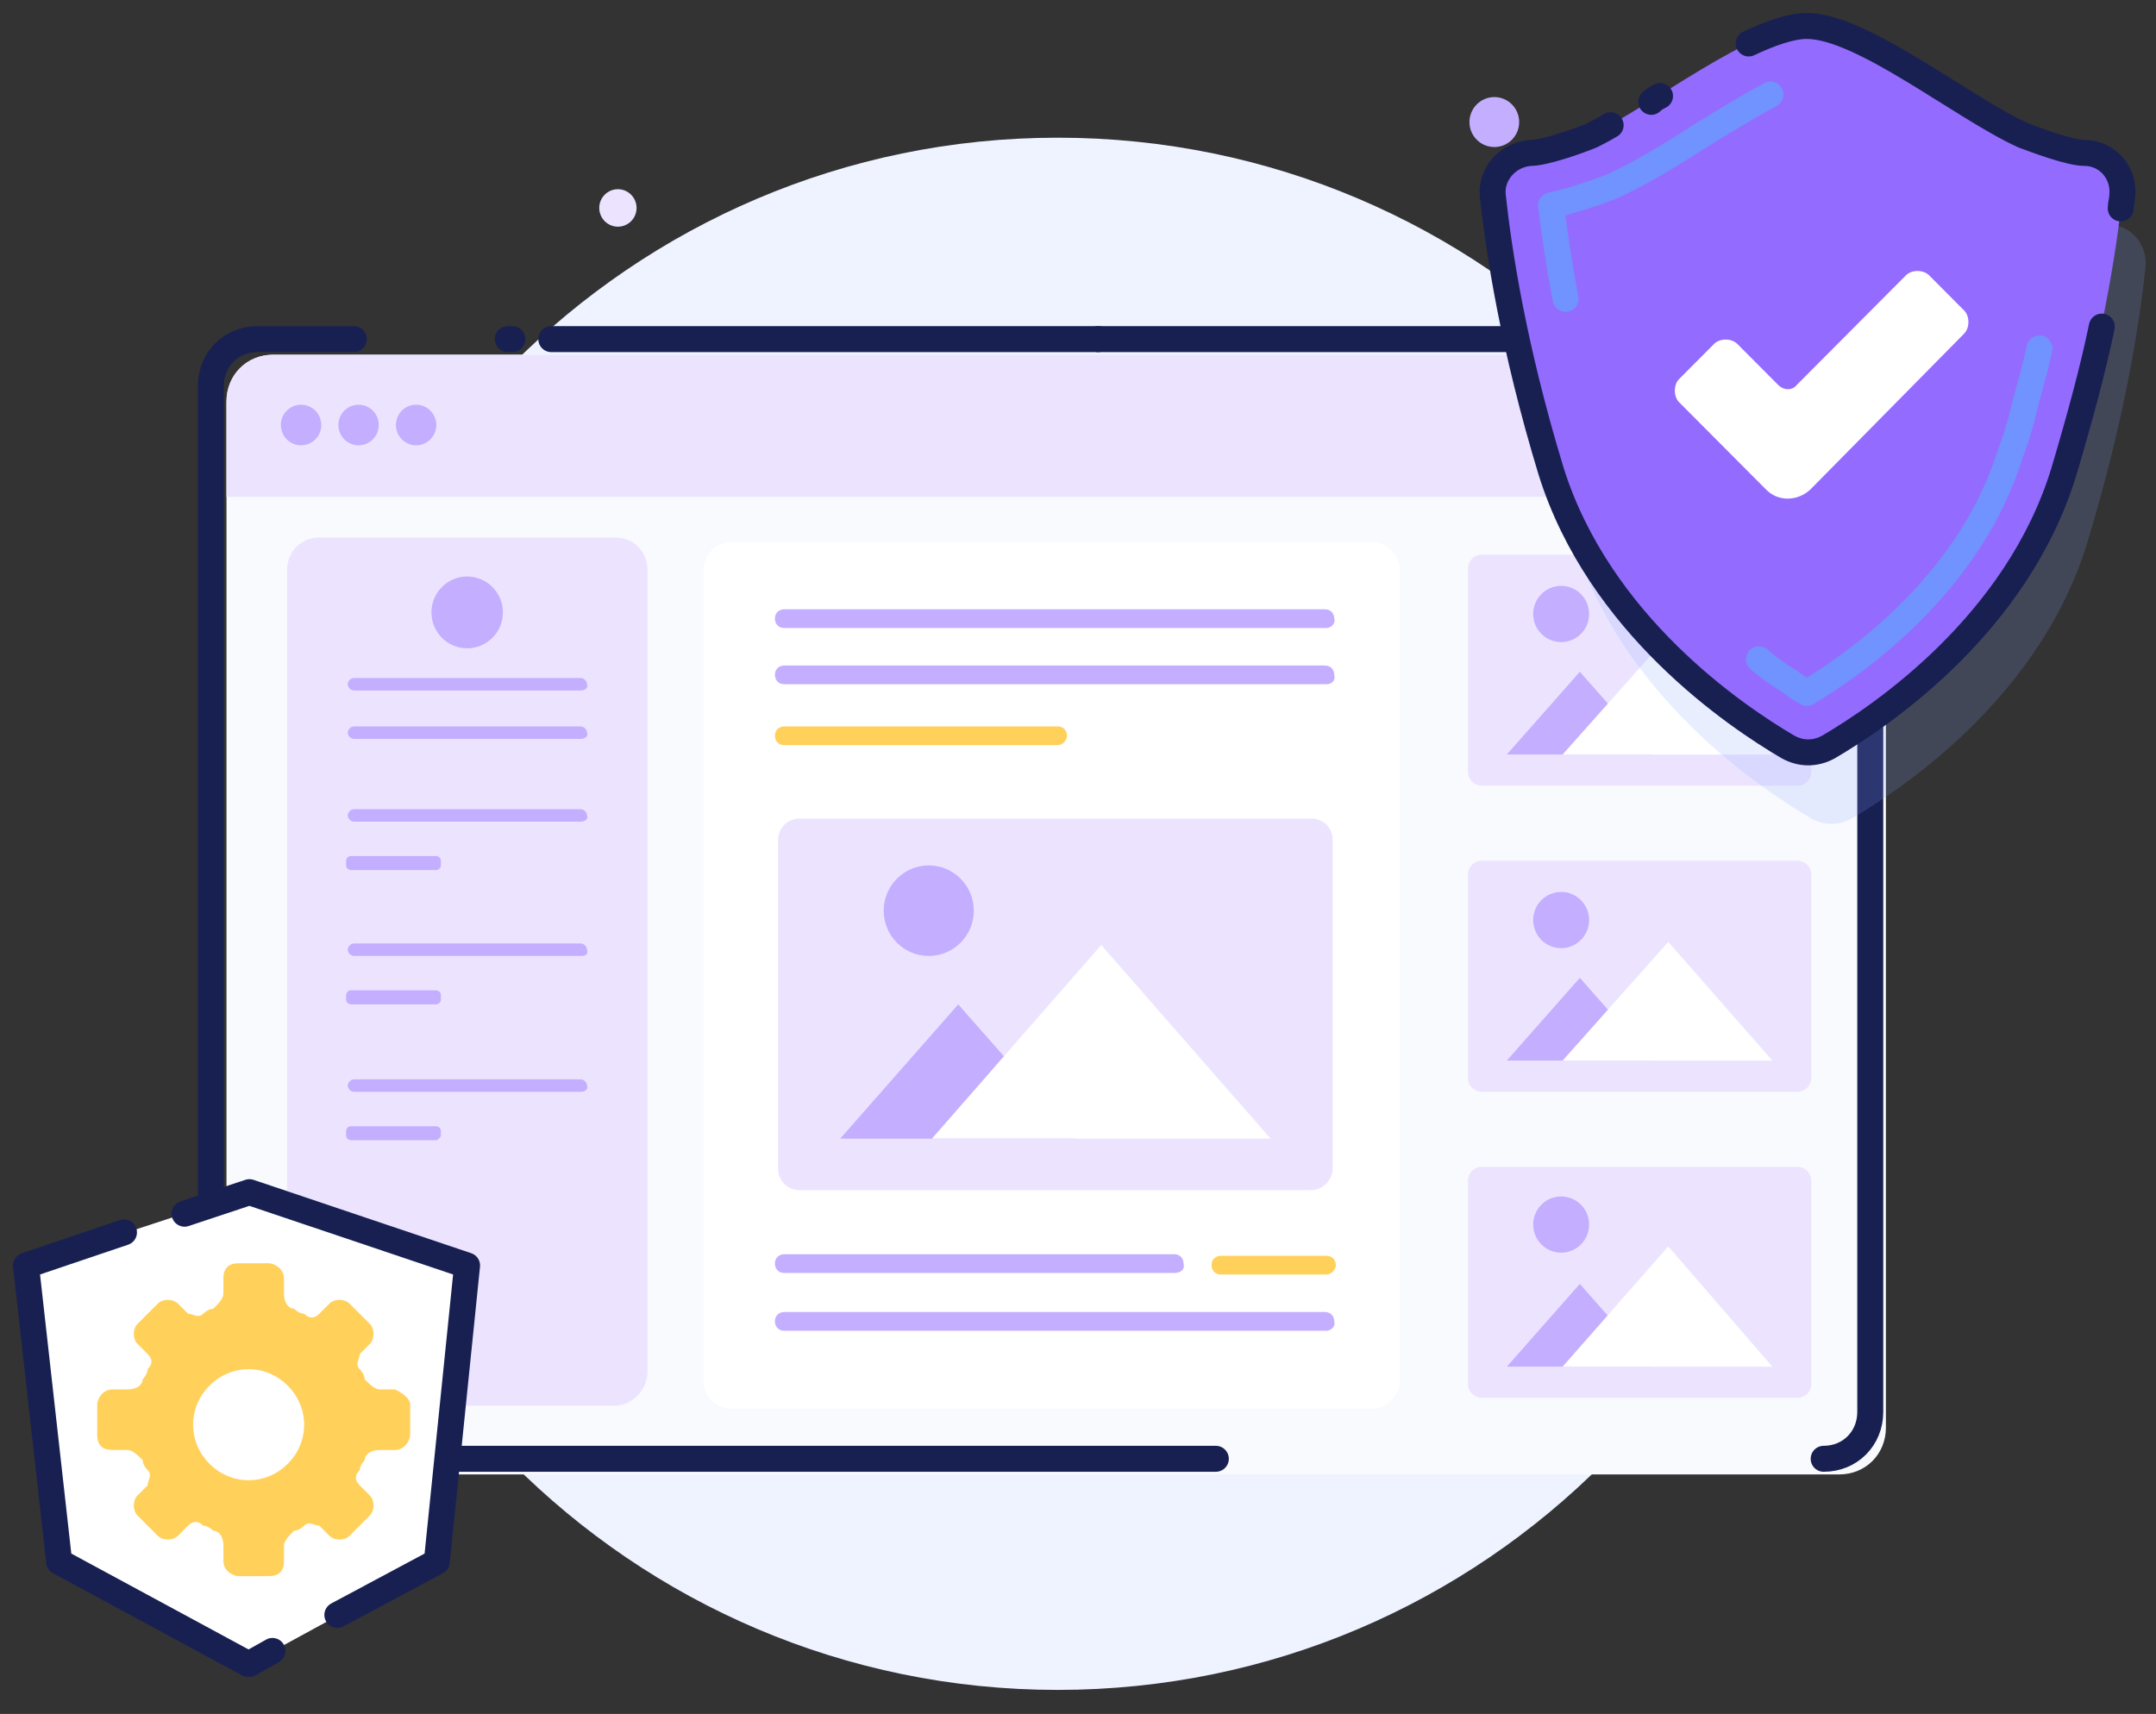 <svg width="83" height="66" viewBox="0 0 83 66" fill="none" xmlns="http://www.w3.org/2000/svg">
<rect x="0" y="0" width="83" height="66" fill="#333333" stroke="none"/>
<path d="M15.602 60.805C16.13 60.805 16.558 60.374 16.558 59.843C16.558 59.312 16.13 58.881 15.602 58.881C15.073 58.881 14.645 59.312 14.645 59.843C14.645 60.374 15.073 60.805 15.602 60.805Z" fill="#ECE4FF"/>
<path d="M23.788 8.729C24.184 8.729 24.506 8.406 24.506 8.008C24.506 7.609 24.184 7.286 23.788 7.286C23.391 7.286 23.07 7.609 23.07 8.008C23.07 8.406 23.391 8.729 23.788 8.729Z" fill="#ECE4FF"/>
<path d="M40.721 65.074C57.139 65.074 70.449 51.694 70.449 35.188C70.449 18.682 57.139 5.302 40.721 5.302C24.302 5.302 10.992 18.682 10.992 35.188C10.992 51.694 24.302 65.074 40.721 65.074Z" fill="#EFF3FF"/>
<path d="M72.602 15.464V54.972C72.602 55.994 71.824 56.776 70.808 56.776H10.513C9.496 56.776 8.719 55.994 8.719 54.972V15.464C8.719 14.442 9.496 13.66 10.513 13.66H70.808C71.824 13.66 72.602 14.442 72.602 15.464Z" fill="#F9FAFE"/>
<path d="M72.602 15.464V19.133H8.719V15.464C8.719 14.442 9.496 13.66 10.513 13.66H70.808C71.824 13.66 72.602 14.442 72.602 15.464Z" fill="#ECE4FF"/>
<path d="M11.59 17.148C12.02 17.148 12.368 16.798 12.368 16.366C12.368 15.934 12.02 15.584 11.59 15.584C11.161 15.584 10.812 15.934 10.812 16.366C10.812 16.798 11.161 17.148 11.59 17.148Z" fill="#C4AEFF"/>
<path d="M13.805 17.148C14.234 17.148 14.582 16.798 14.582 16.366C14.582 15.934 14.234 15.584 13.805 15.584C13.375 15.584 13.027 15.934 13.027 16.366C13.027 16.798 13.375 17.148 13.805 17.148Z" fill="#C4AEFF"/>
<path d="M16.019 17.148C16.449 17.148 16.797 16.798 16.797 16.366C16.797 15.934 16.449 15.584 16.019 15.584C15.59 15.584 15.242 15.934 15.242 16.366C15.242 16.798 15.59 17.148 16.019 17.148Z" fill="#C4AEFF"/>
<path d="M52.803 54.25H28.159C27.561 54.25 27.082 53.769 27.082 53.168V21.959C27.082 21.358 27.561 20.876 28.159 20.876H52.803C53.401 20.876 53.879 21.358 53.879 21.959V53.168C53.879 53.769 53.401 54.25 52.803 54.25Z" fill="white"/>
<path d="M50.469 45.831H30.791C30.312 45.831 29.953 45.471 29.953 44.99V32.362C29.953 31.88 30.312 31.519 30.791 31.519H50.469C50.948 31.519 51.307 31.88 51.307 32.362V44.99C51.307 45.41 50.948 45.831 50.469 45.831Z" fill="#ECE4FF"/>
<path d="M41.436 43.847H32.344L36.89 38.676L41.436 43.847Z" fill="#C4AEFF"/>
<path d="M48.914 43.847H35.875L42.395 36.391L48.914 43.847Z" fill="white"/>
<path d="M35.754 36.812C36.712 36.812 37.489 36.031 37.489 35.068C37.489 34.105 36.712 33.324 35.754 33.324C34.796 33.324 34.02 34.105 34.02 35.068C34.02 36.031 34.796 36.812 35.754 36.812Z" fill="#C4AEFF"/>
<path d="M69.193 53.829H57.05C56.751 53.829 56.512 53.589 56.512 53.288V45.471C56.512 45.17 56.751 44.93 57.05 44.93H69.193C69.492 44.93 69.731 45.17 69.731 45.471V53.288C69.731 53.589 69.492 53.829 69.193 53.829Z" fill="#ECE4FF"/>
<path d="M63.63 52.627H58.008L60.819 49.44L63.63 52.627Z" fill="#C4AEFF"/>
<path d="M68.231 52.627H60.156L64.224 47.997L68.231 52.627Z" fill="white"/>
<path d="M60.1 48.237C60.695 48.237 61.177 47.752 61.177 47.154C61.177 46.557 60.695 46.072 60.1 46.072C59.505 46.072 59.023 46.557 59.023 47.154C59.023 47.752 59.505 48.237 60.1 48.237Z" fill="#C4AEFF"/>
<path d="M69.193 42.043H57.05C56.751 42.043 56.512 41.803 56.512 41.502V33.684C56.512 33.384 56.751 33.143 57.05 33.143H69.193C69.492 33.143 69.731 33.384 69.731 33.684V41.502C69.731 41.803 69.492 42.043 69.193 42.043Z" fill="#ECE4FF"/>
<path d="M63.63 40.84H58.008L60.819 37.653L63.63 40.84Z" fill="#C4AEFF"/>
<path d="M68.231 40.841H60.156L64.224 36.271L68.231 40.841Z" fill="white"/>
<path d="M60.1 36.511C60.695 36.511 61.177 36.026 61.177 35.428C61.177 34.831 60.695 34.346 60.1 34.346C59.505 34.346 59.023 34.831 59.023 35.428C59.023 36.026 59.505 36.511 60.1 36.511Z" fill="#C4AEFF"/>
<path d="M69.193 30.257H57.05C56.751 30.257 56.512 30.016 56.512 29.716V21.898C56.512 21.598 56.751 21.357 57.05 21.357H69.193C69.492 21.357 69.731 21.598 69.731 21.898V29.716C69.731 30.016 69.492 30.257 69.193 30.257Z" fill="#ECE4FF"/>
<path d="M63.63 29.054H58.008L60.819 25.867L63.63 29.054Z" fill="#C4AEFF"/>
<path d="M68.231 29.054H60.156L64.224 24.484L68.231 29.054Z" fill="white"/>
<path d="M60.1 24.725C60.695 24.725 61.177 24.241 61.177 23.642C61.177 23.045 60.695 22.56 60.1 22.56C59.505 22.56 59.023 23.045 59.023 23.642C59.023 24.241 59.505 24.725 60.1 24.725Z" fill="#C4AEFF"/>
<path d="M51.066 24.183H30.191C29.951 24.183 29.832 24.003 29.832 23.823C29.832 23.582 30.012 23.462 30.191 23.462H51.007C51.246 23.462 51.366 23.642 51.366 23.823C51.426 24.003 51.246 24.183 51.066 24.183Z" fill="#C4AEFF"/>
<path d="M51.066 26.348H30.191C29.951 26.348 29.832 26.168 29.832 25.987C29.832 25.747 30.012 25.627 30.191 25.627H51.007C51.246 25.627 51.366 25.807 51.366 25.987C51.426 26.228 51.246 26.348 51.066 26.348Z" fill="#C4AEFF"/>
<path d="M45.204 49.019H30.191C29.951 49.019 29.832 48.838 29.832 48.658C29.832 48.417 30.012 48.297 30.191 48.297H45.204C45.444 48.297 45.564 48.477 45.564 48.658C45.623 48.899 45.444 49.019 45.204 49.019Z" fill="#C4AEFF"/>
<path d="M40.719 28.694H30.191C29.951 28.694 29.832 28.513 29.832 28.333C29.832 28.093 30.012 27.972 30.191 27.972H40.719C40.958 27.972 41.077 28.152 41.077 28.333C41.077 28.513 40.898 28.694 40.719 28.694Z" fill="url(#paint0_linear_1840_8961)"/>
<path d="M51.066 51.243H30.191C29.951 51.243 29.832 51.063 29.832 50.883C29.832 50.642 30.012 50.522 30.191 50.522H51.007C51.246 50.522 51.366 50.702 51.366 50.883C51.426 51.063 51.246 51.243 51.066 51.243Z" fill="#C4AEFF"/>
<path d="M51.067 49.079H46.999C46.76 49.079 46.641 48.898 46.641 48.718C46.641 48.477 46.82 48.357 46.999 48.357H51.067C51.306 48.357 51.426 48.538 51.426 48.718C51.426 48.898 51.246 49.079 51.067 49.079Z" fill="url(#paint1_linear_1840_8961)"/>
<path d="M23.672 54.13H12.307C11.589 54.13 11.051 53.588 11.051 52.867V21.959C11.051 21.237 11.589 20.696 12.307 20.696H23.672C24.39 20.696 24.928 21.237 24.928 21.959V52.807C24.928 53.529 24.33 54.13 23.672 54.13Z" fill="#ECE4FF"/>
<path d="M17.985 24.965C18.745 24.965 19.361 24.346 19.361 23.582C19.361 22.819 18.745 22.199 17.985 22.199C17.225 22.199 16.609 22.819 16.609 23.582C16.609 24.346 17.225 24.965 17.985 24.965Z" fill="#C4AEFF"/>
<path d="M22.359 26.588H13.626C13.506 26.588 13.387 26.469 13.387 26.348C13.387 26.228 13.506 26.108 13.626 26.108H22.359C22.479 26.108 22.598 26.228 22.598 26.348C22.658 26.469 22.538 26.588 22.359 26.588Z" fill="#C4AEFF"/>
<path d="M22.359 28.453H13.626C13.506 28.453 13.387 28.333 13.387 28.212C13.387 28.093 13.506 27.972 13.626 27.972H22.359C22.479 27.972 22.598 28.093 22.598 28.212C22.658 28.333 22.538 28.453 22.359 28.453Z" fill="#C4AEFF"/>
<path d="M22.359 31.64H13.626C13.506 31.64 13.387 31.52 13.387 31.4C13.387 31.279 13.506 31.159 13.626 31.159H22.359C22.479 31.159 22.598 31.279 22.598 31.4C22.658 31.52 22.538 31.64 22.359 31.64Z" fill="#C4AEFF"/>
<path d="M16.794 33.504H13.504C13.444 33.504 13.324 33.444 13.324 33.324V33.143C13.324 33.083 13.384 32.963 13.504 32.963H16.794C16.853 32.963 16.973 33.023 16.973 33.143V33.324C16.973 33.444 16.853 33.504 16.794 33.504Z" fill="#C4AEFF"/>
<path d="M22.359 36.811H13.626C13.506 36.811 13.387 36.691 13.387 36.571C13.387 36.45 13.506 36.33 13.626 36.33H22.359C22.479 36.33 22.598 36.45 22.598 36.571C22.658 36.751 22.538 36.811 22.359 36.811Z" fill="#C4AEFF"/>
<path d="M16.794 38.675H13.504C13.444 38.675 13.324 38.615 13.324 38.495V38.315C13.324 38.254 13.384 38.134 13.504 38.134H16.794C16.853 38.134 16.973 38.195 16.973 38.315V38.495C16.973 38.615 16.853 38.675 16.794 38.675Z" fill="#C4AEFF"/>
<path d="M22.359 42.043H13.626C13.506 42.043 13.387 41.923 13.387 41.803C13.387 41.682 13.506 41.562 13.626 41.562H22.359C22.479 41.562 22.598 41.682 22.598 41.803C22.658 41.923 22.538 42.043 22.359 42.043Z" fill="#C4AEFF"/>
<path d="M16.794 43.907H13.504C13.444 43.907 13.324 43.847 13.324 43.727V43.547C13.324 43.486 13.384 43.367 13.504 43.367H16.794C16.853 43.367 16.973 43.427 16.973 43.547V43.727C16.973 43.787 16.853 43.907 16.794 43.907Z" fill="#C4AEFF"/>
<path d="M19.547 13.059H19.726" stroke="#182052" stroke-miterlimit="10" stroke-linecap="round" stroke-linejoin="round"/>
<path d="M42.272 13.059H70.206C71.223 13.059 72 13.84 72 14.863V54.37C72 55.393 71.223 56.174 70.206 56.174M13.62 13.059H9.912C8.895 13.059 8.117 13.84 8.117 14.863V54.37C8.117 55.393 8.895 56.174 9.912 56.174H46.806" stroke="#182052" stroke-miterlimit="10" stroke-linecap="round" stroke-linejoin="round"/>
<path d="M21.223 13.059H42.278" stroke="#182052" stroke-miterlimit="10" stroke-linecap="round" stroke-linejoin="round"/>
<path d="M71.168 7.106H70.091V6.023C70.091 5.843 69.912 5.662 69.732 5.662C69.552 5.662 69.373 5.843 69.373 6.023V7.106H68.296C68.117 7.106 67.938 7.286 67.938 7.467C67.938 7.647 68.117 7.827 68.296 7.827H69.373V8.91C69.373 9.09 69.552 9.271 69.732 9.271C69.912 9.271 70.091 9.09 70.091 8.91V7.827H71.168C71.347 7.827 71.527 7.647 71.527 7.467C71.527 7.286 71.347 7.106 71.168 7.106Z" fill="#C4AEFF"/>
<path d="M57.528 5.662C58.056 5.662 58.484 5.232 58.484 4.7C58.484 4.169 58.056 3.738 57.528 3.738C56.999 3.738 56.57 4.169 56.57 4.7C56.57 5.232 56.999 5.662 57.528 5.662Z" fill="#C4AEFF"/>
<path d="M17.979 48.731L16.814 60.139L9.601 64.071H9.545L2.276 60.139L1 48.731L9.601 45.907L17.979 48.731Z" fill="white"/>
<path d="M10.489 63.573L9.601 64.071H9.545L2.277 60.139L1 48.732L4.773 47.456" stroke="#182052" stroke-miterlimit="10" stroke-linecap="round" stroke-linejoin="round"/>
<path d="M7.105 46.737L9.602 45.907L17.981 48.731L16.816 60.139L12.987 62.187" stroke="#182052" stroke-miterlimit="10" stroke-linecap="round" stroke-linejoin="round"/>
<path d="M15.207 53.503H14.624C14.429 53.503 14.235 53.309 14.041 53.114C14.041 52.92 13.848 52.724 13.848 52.724C13.652 52.53 13.848 52.336 13.848 52.142L14.235 51.754C14.429 51.56 14.429 51.17 14.235 50.976L13.458 50.2C13.264 50.005 12.875 50.005 12.681 50.2L12.292 50.588C12.098 50.782 11.903 50.782 11.709 50.588C11.515 50.588 11.32 50.394 11.32 50.394C11.126 50.394 10.932 50.199 10.932 49.811V49.227C10.932 48.839 10.543 48.645 10.349 48.645H9.183C8.794 48.645 8.6 48.839 8.6 49.227V49.811C8.6 50.005 8.406 50.2 8.211 50.394C8.017 50.394 7.823 50.588 7.823 50.588C7.628 50.782 7.434 50.588 7.24 50.588L6.851 50.2C6.657 50.005 6.268 50.005 6.074 50.2L5.296 50.976C5.102 51.17 5.102 51.56 5.296 51.754L5.685 52.142C5.879 52.336 5.879 52.53 5.685 52.724C5.685 52.92 5.491 53.114 5.491 53.114C5.491 53.309 5.296 53.503 4.908 53.503H4.325C3.936 53.503 3.742 53.891 3.742 54.085V55.251C3.742 55.639 3.936 55.835 4.325 55.835H4.908C5.102 55.835 5.296 56.029 5.491 56.224C5.491 56.418 5.685 56.612 5.685 56.612C5.879 56.806 5.685 57 5.685 57.196L5.296 57.584C5.102 57.778 5.102 58.166 5.296 58.36L6.074 59.139C6.268 59.333 6.657 59.333 6.851 59.139L7.24 58.75C7.434 58.554 7.628 58.554 7.823 58.75C8.017 58.75 8.211 58.944 8.211 58.944C8.406 58.944 8.6 59.139 8.6 59.527V60.111C8.6 60.499 8.988 60.693 9.183 60.693H10.349C10.737 60.693 10.932 60.499 10.932 60.111V59.527C10.932 59.333 11.126 59.139 11.32 58.944C11.515 58.944 11.709 58.75 11.709 58.75C11.903 58.554 12.098 58.75 12.292 58.75L12.681 59.139C12.875 59.333 13.264 59.333 13.458 59.139L14.235 58.36C14.429 58.166 14.429 57.778 14.235 57.584L13.848 57.196C13.652 57 13.652 56.806 13.848 56.612C13.848 56.418 14.041 56.224 14.041 56.224C14.041 56.029 14.235 55.835 14.624 55.835H15.207C15.595 55.835 15.79 55.445 15.79 55.251V54.085C15.79 53.891 15.595 53.697 15.207 53.503ZM9.571 57C8.406 57 7.434 56.029 7.434 54.863C7.434 53.697 8.406 52.724 9.571 52.724C10.737 52.724 11.709 53.697 11.709 54.863C11.709 56.029 10.737 57 9.571 57Z" fill="#FFD15B"/>
<g opacity="0.3">
<path opacity="0.6" d="M81.138 8.642C80.578 8.642 79.235 8.137 78.788 7.968C76.494 6.844 72.634 3.753 70.508 3.753C68.382 3.753 64.522 6.844 62.172 7.968C61.78 8.137 60.381 8.642 59.822 8.642C58.927 8.699 58.255 9.485 58.368 10.328C58.591 12.408 59.151 16.116 60.605 20.893C62.452 26.794 67.71 30.334 69.725 31.515C70.228 31.795 70.788 31.795 71.291 31.515C73.305 30.334 78.564 26.794 80.355 20.893C81.809 16.116 82.368 12.408 82.592 10.328C82.704 9.429 82.032 8.642 81.138 8.642Z" fill="#84A2FF"/>
</g>
<path d="M80.244 5.889C79.685 5.889 78.342 5.383 77.895 5.215C75.545 4.147 71.684 1 69.559 1C67.433 1 63.572 4.09 61.223 5.215C60.831 5.383 59.433 5.889 58.873 5.889C57.978 5.945 57.307 6.732 57.418 7.575C57.642 9.654 58.202 13.363 59.656 18.14C61.559 24.041 66.817 27.581 68.831 28.761C69.335 29.042 69.894 29.042 70.398 28.761C72.412 27.581 77.671 24.041 79.461 18.14C80.916 13.363 81.475 9.654 81.699 7.575C81.811 6.732 81.14 5.945 80.244 5.889Z" fill="#946BFF"/>
<path d="M81.642 8.025C81.642 7.856 81.698 7.687 81.698 7.575C81.81 6.676 81.139 5.889 80.244 5.889C79.684 5.889 78.342 5.383 77.894 5.215C75.544 4.147 71.684 1 69.558 1C68.942 1 68.159 1.281 67.32 1.674" stroke="#182052" stroke-miterlimit="10" stroke-linecap="round" stroke-linejoin="round"/>
<path d="M62.005 4.821C61.725 4.989 61.502 5.102 61.278 5.215C60.886 5.383 59.487 5.889 58.928 5.889C58.033 5.945 57.361 6.732 57.473 7.575C57.697 9.654 58.257 13.363 59.711 18.14C61.557 24.04 66.816 27.581 68.83 28.761C69.334 29.042 69.893 29.042 70.397 28.761C72.411 27.581 77.67 24.04 79.46 18.14C80.076 16.061 80.579 14.206 80.914 12.576" stroke="#182052" stroke-miterlimit="10" stroke-linecap="round" stroke-linejoin="round"/>
<path d="M63.906 3.697C63.794 3.754 63.683 3.809 63.57 3.922" stroke="#182052" stroke-miterlimit="10" stroke-linecap="round" stroke-linejoin="round"/>
<path d="M60.271 11.508C59.991 10.047 59.823 8.811 59.711 7.912C60.718 7.687 61.949 7.237 62.173 7.125C63.124 6.675 64.187 6.057 65.306 5.327C66.033 4.877 67.208 4.146 68.159 3.641" stroke="#7093FF" stroke-miterlimit="10" stroke-linecap="round" stroke-linejoin="round"/>
<path d="M78.512 13.419C78.345 14.262 78.065 15.105 77.841 16.061C77.729 16.509 77.561 17.016 77.393 17.465C75.883 22.354 71.631 25.445 69.561 26.681C69.338 26.569 69.114 26.401 68.889 26.232C68.498 26.007 68.106 25.726 67.715 25.389" stroke="#7093FF" stroke-miterlimit="10" stroke-linecap="round" stroke-linejoin="round"/>
<path d="M68.001 18.863L64.644 15.492C64.421 15.267 64.421 14.817 64.644 14.593L65.987 13.244C66.211 13.019 66.658 13.019 66.882 13.244L68.449 14.817C68.673 15.043 69.008 15.043 69.176 14.817L73.372 10.603C73.596 10.378 74.043 10.378 74.267 10.603L75.61 11.952C75.834 12.176 75.834 12.626 75.61 12.851L69.68 18.863C69.176 19.313 68.449 19.313 68.001 18.863Z" fill="white"/>
<defs>
<linearGradient id="paint0_linear_1840_8961" x1="29.828" y1="28.309" x2="41.099" y2="28.309" gradientUnits="userSpaceOnUse">
<stop stop-color="#FFD15B"/>
<stop offset="1" stop-color="#FFD15B"/>
</linearGradient>
<linearGradient id="paint1_linear_1840_8961" x1="46.601" y1="48.674" x2="51.442" y2="48.674" gradientUnits="userSpaceOnUse">
<stop stop-color="#FFD15B"/>
<stop offset="1" stop-color="#FFD15B"/>
</linearGradient>
</defs>
</svg>
